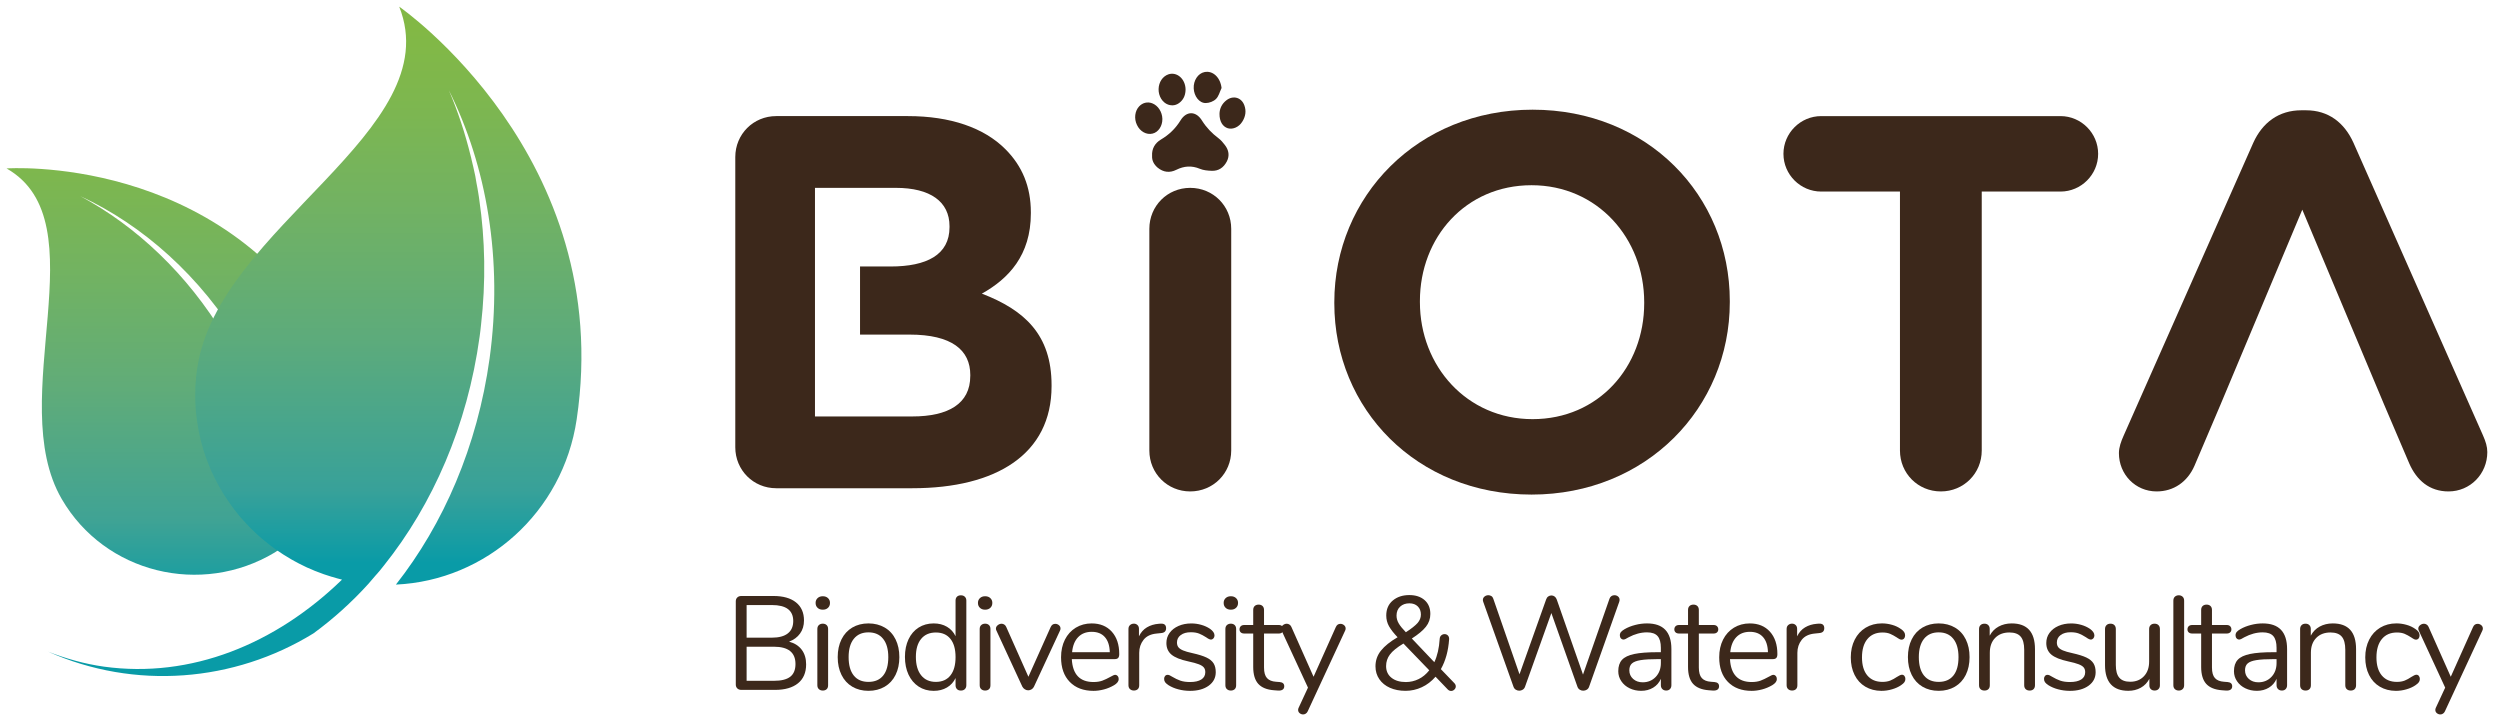 <?xml version="1.0" encoding="utf-8"?>
<!-- Generator: Adobe Illustrator 25.2.3, SVG Export Plug-In . SVG Version: 6.00 Build 0)  -->
<svg version="1.1" xmlns="http://www.w3.org/2000/svg" xmlns:xlink="http://www.w3.org/1999/xlink" x="0px" y="0px"
	 viewBox="0 0 108.764 31.181" style="enable-background:new 0 0 108.764 31.181;" xml:space="preserve">
<g id="Layer_1">
	<g>
		<path style="fill:#3C281B;" d="M50.003,9.955c0-0.994,0.785-1.782,1.777-1.782c0.998,0,1.785,0.788,1.785,1.782v9.645
			c0,0.994-0.787,1.78-1.785,1.78c-0.992,0-1.777-0.786-1.777-1.78V9.955z"/>
		<path style="fill:#3C281B;" d="M58.05,13.193v-0.046c0-4.602,3.631-8.375,8.627-8.375c4.994,0,8.579,3.726,8.579,8.324v0.051
			c0,4.601-3.633,8.37-8.625,8.37C61.633,21.517,58.05,17.796,58.05,13.193 M71.532,13.193v-0.046c0-2.778-2.036-5.089-4.901-5.089
			c-2.866,0-4.857,2.267-4.857,5.038v0.051c0,2.774,2.035,5.088,4.902,5.088C69.543,18.235,71.532,15.967,71.532,13.193"/>
		<path style="fill:#3C281B;" d="M82.659,8.334h-3.426c-0.903,0-1.643-0.738-1.643-1.641c0-0.902,0.739-1.642,1.643-1.642h10.41
			c0.9,0,1.638,0.739,1.638,1.642c0,0.902-0.738,1.641-1.638,1.641h-3.426v11.266c0,0.994-0.783,1.78-1.779,1.78
			c-0.996,0-1.779-0.786-1.779-1.78V8.334z"/>
		<path style="fill:#3C281B;" d="M108.026,18.947l-5.639-12.74c-0.398-0.876-1.09-1.409-2.061-1.409h-0.206
			c-0.977,0-1.689,0.533-2.087,1.409l-5.64,12.74c-0.115,0.258-0.208,0.512-0.208,0.767c0,0.924,0.716,1.666,1.641,1.666
			c0.742,0,1.34-0.417,1.644-1.111l1.131-2.657l3.562-8.49l3.564,8.49l1.085,2.541c0.321,0.739,0.88,1.227,1.712,1.227
			c0.948,0,1.688-0.765,1.688-1.711C108.213,19.438,108.141,19.205,108.026,18.947"/>
		<path style="fill:#3C281B;" d="M42.716,12.775c1.16-0.648,2.132-1.665,2.132-3.493V9.239c0-1.113-0.372-2.014-1.111-2.752
			c-0.927-0.928-2.388-1.436-4.235-1.436h-5.733c-0.993,0-1.78,0.787-1.78,1.782v12.625c0,0.996,0.787,1.783,1.78,1.783h5.923
			c3.652,0,6.057-1.482,6.057-4.441v-0.048C45.747,14.578,44.591,13.494,42.716,12.775 M42.212,16.36
			c0,1.202-0.951,1.758-2.522,1.758h-4.234v-2.644v-0.917v-2.963v-0.556V8.173h3.518c1.501,0,2.335,0.602,2.335,1.667v0.045
			c0,1.203-0.995,1.709-2.565,1.709h-1.328v2.963h2.16c1.826,0,2.637,0.669,2.637,1.757V16.36z"/>
		<path style="fill-rule:evenodd;clip-rule:evenodd;fill:#3C281B;" d="M50.122,6.783c-0.018-0.318,0.127-0.556,0.384-0.712
			c0.358-0.211,0.635-0.479,0.856-0.837c0.254-0.412,0.668-0.41,0.926,0.004c0.195,0.311,0.434,0.559,0.723,0.776
			c0.108,0.081,0.199,0.191,0.279,0.296c0.171,0.219,0.212,0.47,0.082,0.717c-0.139,0.264-0.358,0.419-0.664,0.404
			c-0.17-0.007-0.348-0.022-0.504-0.086c-0.357-0.15-0.69-0.125-1.027,0.042c-0.285,0.143-0.559,0.112-0.811-0.091
			C50.207,7.159,50.112,6.993,50.122,6.783"/>
		<path style="fill-rule:evenodd;clip-rule:evenodd;fill:#3C281B;" d="M53.145,3.828c-0.077,0.16-0.121,0.356-0.24,0.475
			c-0.106,0.108-0.296,0.18-0.449,0.18c-0.284,0.004-0.508-0.301-0.523-0.637c-0.018-0.343,0.188-0.655,0.468-0.71
			C52.769,3.059,53.093,3.373,53.145,3.828"/>
		<path style="fill-rule:evenodd;clip-rule:evenodd;fill:#3C281B;" d="M50.57,5.176c0.003,0.307-0.174,0.576-0.426,0.636
			c-0.265,0.066-0.548-0.092-0.68-0.377c-0.134-0.275-0.092-0.611,0.097-0.809c0.152-0.159,0.363-0.209,0.565-0.133
			C50.384,4.593,50.563,4.869,50.57,5.176"/>
		<path style="fill-rule:evenodd;clip-rule:evenodd;fill:#3C281B;" d="M51.579,3.881c0,0.223-0.065,0.419-0.241,0.57
			c-0.155,0.131-0.327,0.164-0.519,0.1c-0.247-0.088-0.421-0.369-0.414-0.675c0.008-0.303,0.175-0.554,0.428-0.642
			C51.2,3.113,51.566,3.427,51.579,3.881"/>
		<path style="fill-rule:evenodd;clip-rule:evenodd;fill:#3C281B;" d="M53.055,4.948c0.005-0.218,0.1-0.437,0.313-0.595
			c0.292-0.215,0.645-0.11,0.768,0.229c0.093,0.251,0.05,0.491-0.089,0.71c-0.146,0.236-0.409,0.351-0.629,0.288
			C53.192,5.509,53.051,5.284,53.055,4.948"/>
	</g>
	<path style="fill:#3C271B;" d="M33.001,45.133v-0.01c0-1.192,0.891-2.181,2.129-2.181c0.68,0,1.113,0.227,1.505,0.552
		c0.048,0.039,0.099,0.107,0.099,0.192c0,0.126-0.116,0.234-0.244,0.234c-0.064,0-0.119-0.033-0.156-0.054
		c-0.322-0.29-0.691-0.484-1.207-0.484c-0.934,0-1.635,0.759-1.635,1.727v0.014c0,0.975,0.708,1.738,1.635,1.738
		c0.522,0,0.891-0.18,1.252-0.511c0.034-0.036,0.089-0.065,0.149-0.065c0.122,0,0.229,0.107,0.229,0.228
		c0,0.073-0.036,0.133-0.079,0.169c-0.414,0.377-0.871,0.62-1.562,0.62C33.899,47.302,33.001,46.343,33.001,45.133"/>
	<path style="fill:#3C271B;" d="M37.297,45.689v-0.012c0-0.881,0.687-1.625,1.624-1.625c0.934,0,1.618,0.734,1.618,1.611v0.014
		c0,0.877-0.69,1.625-1.63,1.625C37.976,47.302,37.297,46.567,37.297,45.689 M40.063,45.689v-0.012c0-0.669-0.5-1.217-1.154-1.217
		c-0.674,0-1.137,0.548-1.137,1.203v0.014c0,0.666,0.494,1.21,1.148,1.21C39.594,46.887,40.063,46.343,40.063,45.689"/>
	<path style="fill:#3C271B;" d="M41.376,44.323c0-0.128,0.101-0.235,0.226-0.235c0.134,0,0.236,0.101,0.236,0.235v0.337
		c0.205-0.337,0.528-0.608,1.065-0.608c0.753,0,1.191,0.505,1.191,1.247v1.724c0,0.132-0.102,0.237-0.227,0.237
		c-0.134,0-0.236-0.105-0.236-0.237v-1.61c0-0.58-0.312-0.938-0.859-0.938c-0.535,0-0.934,0.39-0.934,0.975v1.574
		c0,0.132-0.098,0.237-0.23,0.237c-0.131,0-0.232-0.105-0.232-0.237V44.323z"/>
	<path style="fill:#3C271B;" d="M44.913,46.898c-0.041-0.028-0.083-0.09-0.083-0.168c0-0.107,0.09-0.199,0.204-0.199
		c0.041,0,0.084,0.013,0.112,0.036c0.321,0.217,0.651,0.331,0.988,0.331c0.373,0,0.644-0.193,0.644-0.493v-0.012
		c0-0.313-0.369-0.434-0.775-0.547c-0.49-0.141-1.028-0.308-1.028-0.879v-0.014c0-0.533,0.444-0.89,1.058-0.89
		c0.329,0,0.692,0.103,0.992,0.266c0.06,0.035,0.115,0.102,0.115,0.192c0,0.107-0.091,0.197-0.205,0.197
		c-0.041,0-0.077-0.011-0.103-0.022c-0.263-0.15-0.548-0.241-0.81-0.241c-0.369,0-0.604,0.19-0.604,0.45v0.013
		c0,0.295,0.385,0.409,0.799,0.536c0.484,0.144,0.998,0.331,0.998,0.889v0.015c0,0.588-0.483,0.931-1.107,0.931
		C45.701,47.288,45.251,47.138,44.913,46.898"/>
	<path style="fill:#3C271B;" d="M50.743,47.023c0,0.128-0.094,0.237-0.229,0.237c-0.125,0-0.228-0.105-0.228-0.237v-0.336
		c-0.212,0.336-0.528,0.607-1.065,0.607c-0.753,0-1.19-0.504-1.19-1.245v-1.726c0-0.135,0.098-0.235,0.229-0.235
		c0.125,0,0.234,0.101,0.234,0.235v1.611c0,0.578,0.312,0.937,0.857,0.937c0.532,0,0.936-0.389,0.936-0.972v-1.576
		c0-0.135,0.096-0.235,0.228-0.235c0.127,0,0.229,0.101,0.229,0.235V47.023z"/>
	<path style="fill:#3C271B;" d="M51.825,43.039c0-0.124,0.104-0.233,0.229-0.233c0.132,0,0.235,0.108,0.235,0.233v3.983
		c0,0.132-0.098,0.237-0.229,0.237c-0.133,0-0.236-0.105-0.236-0.237V43.039z"/>
	<path style="fill:#3C271B;" d="M53.529,46.405v-1.876h-0.253c-0.108,0-0.205-0.097-0.205-0.205c0-0.115,0.097-0.206,0.205-0.206
		h0.253v-0.734c0-0.124,0.097-0.232,0.228-0.232c0.129,0,0.236,0.108,0.236,0.232v0.734h0.806c0.112,0,0.212,0.097,0.212,0.206
		c0,0.112-0.1,0.205-0.212,0.205h-0.806v1.814c0,0.381,0.21,0.519,0.524,0.519c0.161,0,0.245-0.042,0.281-0.042
		c0.108,0,0.198,0.091,0.198,0.2c0,0.082-0.056,0.15-0.133,0.179c-0.13,0.055-0.277,0.086-0.457,0.086
		C53.907,47.284,53.529,47.037,53.529,46.405"/>
	<path style="fill:#3C271B;" d="M55.514,45.689v-0.012c0-0.881,0.684-1.625,1.624-1.625c0.931,0,1.619,0.734,1.619,1.611v0.014
		c0,0.877-0.694,1.625-1.632,1.625C56.195,47.302,55.514,46.567,55.514,45.689 M58.28,45.689v-0.012
		c0-0.669-0.498-1.217-1.154-1.217c-0.676,0-1.139,0.548-1.139,1.203v0.014c0,0.666,0.494,1.21,1.151,1.21
		C57.811,46.887,58.28,46.343,58.28,45.689"/>
	<path style="fill:#3C271B;" d="M59.592,44.323c0-0.128,0.103-0.235,0.229-0.235c0.133,0,0.234,0.101,0.234,0.235v0.582
		c0.23-0.517,0.681-0.827,1.072-0.827c0.138,0,0.229,0.1,0.229,0.232c0,0.125-0.087,0.218-0.206,0.235
		c-0.602,0.072-1.096,0.523-1.096,1.419v1.058c0,0.128-0.097,0.237-0.229,0.237c-0.132,0-0.234-0.105-0.234-0.237V44.323z"/>
	<path style="fill:#3C271B;" d="M63.257,47.302c-0.856,0-1.551-0.656-1.551-1.619V45.67c0-0.896,0.63-1.618,1.489-1.618
		c0.922,0,1.446,0.752,1.446,1.575c0,0.129-0.104,0.219-0.217,0.219h-2.249c0.063,0.672,0.54,1.052,1.095,1.052
		c0.383,0,0.666-0.151,0.895-0.362c0.034-0.027,0.076-0.053,0.133-0.053c0.113,0,0.203,0.09,0.203,0.199
		c0,0.054-0.023,0.108-0.07,0.15C64.135,47.115,63.784,47.302,63.257,47.302 M64.177,45.502c-0.048-0.565-0.373-1.06-0.993-1.06
		c-0.542,0-0.95,0.451-1.009,1.06H64.177z"/>
	<path style="fill:#3C271B;" d="M65.291,46.898c-0.043-0.028-0.083-0.09-0.083-0.168c0-0.107,0.086-0.199,0.203-0.199
		c0.042,0,0.084,0.013,0.114,0.036c0.32,0.217,0.647,0.331,0.984,0.331c0.376,0,0.646-0.193,0.646-0.493v-0.012
		c0-0.313-0.367-0.434-0.774-0.547c-0.488-0.141-1.031-0.308-1.031-0.879v-0.014c0-0.533,0.447-0.89,1.062-0.89
		c0.329,0,0.689,0.103,0.989,0.266c0.063,0.035,0.115,0.102,0.115,0.192c0,0.107-0.088,0.197-0.205,0.197
		c-0.042,0-0.078-0.011-0.1-0.022c-0.266-0.15-0.548-0.241-0.813-0.241c-0.368,0-0.601,0.19-0.601,0.45v0.013
		c0,0.295,0.384,0.409,0.799,0.536c0.481,0.144,1,0.331,1,0.889v0.015c0,0.588-0.488,0.931-1.108,0.931
		C66.078,47.288,65.629,47.138,65.291,46.898"/>
	<path style="fill:#3C271B;" d="M71.619,47.302c-0.854,0-1.553-0.656-1.553-1.619V45.67c0-0.896,0.632-1.618,1.493-1.618
		c0.92,0,1.443,0.752,1.443,1.575c0,0.129-0.102,0.219-0.219,0.219h-2.251c0.07,0.672,0.547,1.052,1.1,1.052
		c0.385,0,0.667-0.151,0.896-0.362c0.036-0.027,0.08-0.053,0.131-0.053c0.116,0,0.209,0.09,0.209,0.199
		c0,0.054-0.028,0.108-0.076,0.15C72.499,47.115,72.147,47.302,71.619,47.302 M72.54,45.502c-0.049-0.565-0.374-1.06-0.992-1.06
		c-0.543,0-0.952,0.451-1.015,1.06H72.54z"/>
	<path style="fill:#3C271B;" d="M73.822,44.323c0-0.128,0.101-0.235,0.227-0.235c0.134,0,0.235,0.101,0.235,0.235v0.317
		c0.206-0.305,0.481-0.589,1.006-0.589c0.507,0,0.83,0.271,0.998,0.619c0.223-0.342,0.555-0.619,1.095-0.619
		c0.716,0,1.154,0.48,1.154,1.249v1.722c0,0.132-0.103,0.237-0.227,0.237c-0.135,0-0.237-0.105-0.237-0.237v-1.61
		c0-0.601-0.302-0.938-0.804-0.938c-0.469,0-0.856,0.349-0.856,0.961v1.588c0,0.132-0.102,0.237-0.232,0.237
		c-0.125,0-0.229-0.105-0.229-0.237v-1.624c0-0.583-0.308-0.925-0.803-0.925c-0.491,0-0.865,0.409-0.865,0.981v1.568
		c0,0.132-0.097,0.237-0.229,0.237c-0.132,0-0.232-0.105-0.232-0.237V44.323z"/>
	<path style="fill:#3C271B;" d="M81.112,46.324v-0.01c0-0.655,0.541-1.006,1.33-1.006c0.396,0,0.68,0.055,0.956,0.133v-0.108
		c0-0.559-0.344-0.848-0.926-0.848c-0.314,0-0.576,0.071-0.805,0.175c-0.031,0.011-0.064,0.02-0.087,0.02
		c-0.108,0-0.204-0.092-0.204-0.201c0-0.098,0.064-0.168,0.128-0.193c0.304-0.13,0.617-0.207,1.016-0.207
		c0.439,0,0.777,0.11,1.005,0.342c0.21,0.209,0.316,0.51,0.316,0.907v1.703c0,0.133-0.094,0.229-0.22,0.229
		c-0.134,0-0.224-0.097-0.224-0.219v-0.283c-0.215,0.283-0.575,0.536-1.125,0.536C81.695,47.294,81.112,46.966,81.112,46.324
		 M83.407,46.086v-0.301c-0.231-0.067-0.536-0.133-0.919-0.133c-0.584,0-0.907,0.254-0.907,0.645v0.01
		c0,0.392,0.362,0.619,0.782,0.619C82.935,46.926,83.407,46.579,83.407,46.086"/>
	<path style="fill:#3C271B;" d="M84.831,44.323c0-0.128,0.102-0.235,0.227-0.235c0.134,0,0.237,0.101,0.237,0.235v0.317
		c0.204-0.305,0.479-0.589,1.005-0.589c0.504,0,0.828,0.271,0.996,0.619c0.225-0.342,0.555-0.619,1.096-0.619
		c0.719,0,1.156,0.48,1.156,1.249v1.722c0,0.132-0.103,0.237-0.227,0.237c-0.135,0-0.236-0.105-0.236-0.237v-1.61
		c0-0.601-0.302-0.938-0.807-0.938c-0.47,0-0.854,0.349-0.854,0.961v1.588c0,0.132-0.101,0.237-0.235,0.237
		c-0.125,0-0.228-0.105-0.228-0.237v-1.624c0-0.583-0.305-0.925-0.802-0.925c-0.492,0-0.863,0.409-0.863,0.981v1.568
		c0,0.132-0.098,0.237-0.229,0.237c-0.133,0-0.234-0.105-0.234-0.237V44.323z"/>
	<path style="fill:#3C271B;" d="M90.552,43.039c0-0.13,0.101-0.233,0.228-0.233c0.133,0,0.236,0.103,0.236,0.233v1.705
		c0.253-0.373,0.619-0.692,1.191-0.692c0.745,0,1.484,0.589,1.484,1.611v0.014c0,1.017-0.735,1.617-1.484,1.617
		c-0.579,0-0.951-0.313-1.191-0.661v0.39c0,0.128-0.099,0.237-0.229,0.237c-0.135,0-0.235-0.109-0.235-0.237V43.039z M93.217,45.683
		V45.67c0-0.733-0.506-1.202-1.093-1.202c-0.58,0-1.127,0.485-1.127,1.195v0.014c0,0.722,0.547,1.203,1.127,1.203
		C92.725,46.88,93.217,46.436,93.217,45.683"/>
	<path style="fill:#3C271B;" d="M94.547,43.144c0-0.15,0.122-0.247,0.271-0.247c0.16,0,0.276,0.097,0.276,0.247v0.078
		c0,0.144-0.116,0.247-0.276,0.247c-0.148,0-0.271-0.104-0.271-0.247V43.144z M94.589,44.323c0-0.128,0.102-0.235,0.229-0.235
		c0.132,0,0.234,0.101,0.234,0.235v2.699c0,0.132-0.097,0.237-0.228,0.237c-0.134,0-0.235-0.105-0.235-0.237V44.323z"/>
	<path style="fill:#3C271B;" d="M97.49,47.302c-0.857,0-1.552-0.656-1.552-1.619V45.67c0-0.896,0.63-1.618,1.489-1.618
		c0.922,0,1.446,0.752,1.446,1.575c0,0.129-0.105,0.219-0.217,0.219h-2.253c0.067,0.672,0.544,1.052,1.097,1.052
		c0.385,0,0.67-0.151,0.896-0.362c0.035-0.027,0.076-0.053,0.131-0.053c0.115,0,0.205,0.09,0.205,0.199
		c0,0.054-0.022,0.108-0.07,0.15C98.368,47.115,98.017,47.302,97.49,47.302 M98.411,45.502c-0.051-0.565-0.375-1.06-0.994-1.06
		c-0.542,0-0.952,0.451-1.013,1.06H98.411z"/>
	<path style="fill:#3C271B;" d="M99.691,44.323c0-0.128,0.102-0.235,0.229-0.235c0.133,0,0.232,0.101,0.232,0.235v0.337
		c0.207-0.337,0.532-0.608,1.067-0.608c0.752,0,1.192,0.505,1.192,1.247v1.724c0,0.132-0.104,0.237-0.232,0.237
		c-0.13,0-0.232-0.105-0.232-0.237v-1.61c0-0.58-0.312-0.938-0.861-0.938c-0.534,0-0.934,0.39-0.934,0.975v1.574
		c0,0.132-0.092,0.237-0.227,0.237c-0.132,0-0.234-0.105-0.234-0.237V44.323z"/>
	<path style="fill:#3C271B;" d="M103.557,46.405v-1.876h-0.252c-0.106,0-0.204-0.097-0.204-0.205c0-0.115,0.098-0.206,0.204-0.206
		h0.252v-0.734c0-0.124,0.098-0.232,0.232-0.232c0.124,0,0.232,0.108,0.232,0.232v0.734h0.807c0.112,0,0.211,0.097,0.211,0.206
		c0,0.112-0.099,0.205-0.211,0.205h-0.807v1.814c0,0.381,0.209,0.519,0.523,0.519c0.161,0,0.248-0.042,0.283-0.042
		c0.109,0,0.196,0.091,0.196,0.2c0,0.082-0.052,0.15-0.129,0.179c-0.135,0.055-0.279,0.086-0.457,0.086
		C103.937,47.284,103.557,47.037,103.557,46.405"/>
	<path style="fill:#3C271B;" d="M107.095,47.302c-0.852,0-1.551-0.656-1.551-1.619V45.67c0-0.896,0.631-1.618,1.494-1.618
		c0.917,0,1.44,0.752,1.44,1.575c0,0.129-0.101,0.219-0.215,0.219h-2.251c0.068,0.672,0.541,1.052,1.096,1.052
		c0.384,0,0.667-0.151,0.896-0.362c0.036-0.027,0.078-0.053,0.133-0.053c0.112,0,0.205,0.09,0.205,0.199
		c0,0.054-0.026,0.108-0.072,0.15C107.975,47.115,107.628,47.302,107.095,47.302 M108.018,45.502
		c-0.048-0.565-0.375-1.06-0.993-1.06c-0.542,0-0.951,0.451-1.012,1.06H108.018z"/>
	<g>
		<path style="fill:#3C281B;" d="M34.877,28.264c0.129,0.17,0.194,0.383,0.194,0.638c0,0.359-0.118,0.635-0.354,0.825
			c-0.236,0.191-0.57,0.287-1.002,0.287h-1.46c-0.074,0-0.132-0.021-0.177-0.063c-0.044-0.043-0.067-0.099-0.067-0.168V26.16
			c0-0.069,0.022-0.125,0.067-0.168c0.044-0.042,0.103-0.063,0.177-0.063h1.396c0.421,0,0.747,0.093,0.979,0.278
			s0.348,0.448,0.348,0.788c0,0.22-0.057,0.409-0.171,0.567c-0.114,0.159-0.273,0.276-0.478,0.354
			C34.565,27.978,34.748,28.094,34.877,28.264z M32.482,27.742h1.101c0.305,0,0.536-0.062,0.692-0.186
			c0.157-0.123,0.235-0.303,0.235-0.538c0-0.464-0.309-0.695-0.927-0.695h-1.101V27.742z M34.379,29.443
			c0.152-0.118,0.229-0.303,0.229-0.554c0-0.502-0.312-0.753-0.938-0.753h-1.188v1.483h1.188
			C33.99,29.62,34.227,29.56,34.379,29.443z"/>
		<path style="fill:#3C281B;" d="M35.57,26.444c-0.058-0.054-0.087-0.125-0.087-0.214c0-0.085,0.029-0.154,0.087-0.209
			c0.058-0.054,0.133-0.081,0.226-0.081c0.093,0,0.168,0.027,0.226,0.081c0.058,0.055,0.087,0.124,0.087,0.209
			c0,0.089-0.029,0.16-0.087,0.214c-0.058,0.055-0.133,0.081-0.226,0.081C35.703,26.525,35.627,26.499,35.57,26.444z M35.625,29.981
			c-0.044-0.04-0.066-0.097-0.066-0.171v-2.444c0-0.074,0.022-0.131,0.066-0.171c0.044-0.041,0.102-0.062,0.171-0.062
			c0.07,0,0.125,0.021,0.168,0.062c0.042,0.04,0.063,0.097,0.063,0.171v2.444c0,0.078-0.021,0.136-0.063,0.174
			c-0.043,0.039-0.099,0.059-0.168,0.059C35.726,30.043,35.669,30.022,35.625,29.981z"/>
		<path style="fill:#3C281B;" d="M37.079,29.875c-0.203-0.12-0.359-0.291-0.469-0.513c-0.11-0.223-0.165-0.48-0.165-0.774
			c0-0.293,0.055-0.551,0.165-0.773c0.11-0.222,0.267-0.393,0.469-0.513c0.203-0.119,0.438-0.18,0.704-0.18s0.502,0.061,0.707,0.18
			c0.205,0.12,0.362,0.291,0.472,0.513c0.11,0.223,0.165,0.48,0.165,0.773c0,0.294-0.055,0.552-0.165,0.774
			c-0.11,0.222-0.268,0.393-0.472,0.513c-0.205,0.119-0.44,0.18-0.707,0.18S37.282,29.994,37.079,29.875z M38.423,29.391
			c0.149-0.184,0.223-0.451,0.223-0.803c0-0.344-0.075-0.608-0.226-0.796c-0.15-0.188-0.363-0.281-0.637-0.281
			s-0.487,0.094-0.637,0.281c-0.151,0.188-0.226,0.452-0.226,0.796c0,0.348,0.074,0.614,0.223,0.8
			c0.148,0.186,0.362,0.278,0.64,0.278S38.275,29.574,38.423,29.391z"/>
		<path style="fill:#3C281B;" d="M41.978,25.964c0.042,0.042,0.063,0.097,0.063,0.162v3.685c0,0.07-0.021,0.126-0.063,0.168
			c-0.042,0.043-0.101,0.064-0.174,0.064c-0.074,0-0.13-0.021-0.171-0.064c-0.041-0.042-0.061-0.098-0.061-0.168v-0.312
			c-0.085,0.178-0.209,0.314-0.374,0.411c-0.165,0.097-0.356,0.146-0.577,0.146c-0.247,0-0.465-0.062-0.655-0.186
			c-0.189-0.124-0.336-0.297-0.44-0.519c-0.104-0.223-0.156-0.48-0.156-0.773c0-0.29,0.052-0.545,0.156-0.766
			c0.104-0.22,0.251-0.39,0.44-0.51c0.189-0.119,0.408-0.18,0.655-0.18c0.22,0,0.412,0.049,0.577,0.146
			c0.164,0.097,0.289,0.233,0.374,0.411v-1.553c0-0.069,0.021-0.125,0.061-0.165c0.041-0.041,0.097-0.062,0.171-0.062
			C41.877,25.899,41.936,25.921,41.978,25.964z M41.349,29.385c0.149-0.188,0.223-0.452,0.223-0.797
			c0-0.344-0.074-0.608-0.223-0.793c-0.148-0.186-0.36-0.278-0.634-0.278c-0.274,0-0.488,0.093-0.64,0.278
			c-0.153,0.185-0.229,0.445-0.229,0.782c0,0.344,0.076,0.611,0.229,0.802c0.152,0.191,0.366,0.287,0.64,0.287
			C40.989,29.666,41.201,29.572,41.349,29.385z"/>
		<path style="fill:#3C281B;" d="M42.633,26.444c-0.058-0.054-0.087-0.125-0.087-0.214c0-0.085,0.029-0.154,0.087-0.209
			c0.058-0.054,0.133-0.081,0.226-0.081c0.093,0,0.168,0.027,0.226,0.081c0.058,0.055,0.087,0.124,0.087,0.209
			c0,0.089-0.029,0.16-0.087,0.214c-0.058,0.055-0.133,0.081-0.226,0.081C42.766,26.525,42.69,26.499,42.633,26.444z M42.688,29.981
			c-0.044-0.04-0.066-0.097-0.066-0.171v-2.444c0-0.074,0.022-0.131,0.066-0.171c0.044-0.041,0.102-0.062,0.171-0.062
			c0.07,0,0.125,0.021,0.168,0.062c0.042,0.04,0.063,0.097,0.063,0.171v2.444c0,0.078-0.021,0.136-0.063,0.174
			c-0.043,0.039-0.099,0.059-0.168,0.059C42.789,30.043,42.732,30.022,42.688,29.981z"/>
		<path style="fill:#3C281B;" d="M45.912,27.14c0.058,0,0.11,0.02,0.157,0.059c0.046,0.038,0.069,0.087,0.069,0.145
			c0,0.034-0.008,0.065-0.023,0.093l-1.13,2.434c-0.023,0.05-0.058,0.09-0.104,0.118c-0.046,0.029-0.097,0.044-0.15,0.044
			c-0.05,0-0.099-0.015-0.145-0.044c-0.046-0.028-0.083-0.068-0.11-0.118l-1.125-2.434c-0.015-0.027-0.023-0.057-0.023-0.087
			c0-0.059,0.026-0.108,0.078-0.15c0.052-0.043,0.109-0.064,0.171-0.064c0.039,0,0.076,0.012,0.113,0.035
			c0.037,0.023,0.064,0.056,0.084,0.099l0.967,2.173l0.968-2.161C45.752,27.186,45.819,27.14,45.912,27.14z"/>
		<path style="fill:#3C281B;" d="M48.624,29.411c0.031,0.035,0.046,0.079,0.046,0.133c0,0.097-0.068,0.186-0.203,0.267
			c-0.139,0.081-0.286,0.143-0.44,0.183c-0.155,0.041-0.305,0.062-0.452,0.062c-0.437,0-0.781-0.13-1.034-0.389
			s-0.379-0.616-0.379-1.072c0-0.289,0.056-0.545,0.168-0.768c0.112-0.222,0.27-0.395,0.472-0.519
			c0.203-0.123,0.434-0.186,0.692-0.186c0.367,0,0.659,0.12,0.875,0.359c0.216,0.24,0.324,0.564,0.324,0.974
			c0,0.077-0.015,0.133-0.046,0.168c-0.031,0.035-0.081,0.052-0.15,0.052H46.63c0.035,0.665,0.35,0.997,0.944,0.997
			c0.151,0,0.28-0.021,0.388-0.061c0.108-0.041,0.224-0.096,0.348-0.165c0.101-0.059,0.168-0.087,0.203-0.087
			C48.556,29.359,48.593,29.376,48.624,29.411z M46.906,27.719c-0.149,0.155-0.237,0.373-0.264,0.655h1.64
			c-0.008-0.286-0.079-0.505-0.214-0.657c-0.135-0.153-0.325-0.229-0.568-0.229C47.252,27.487,47.054,27.564,46.906,27.719z"/>
		<path style="fill:#3C281B;" d="M50.732,27.331c0,0.062-0.017,0.111-0.052,0.147c-0.035,0.037-0.095,0.06-0.18,0.066l-0.174,0.018
			c-0.259,0.023-0.451,0.115-0.576,0.275s-0.188,0.349-0.188,0.565v1.407c0,0.078-0.021,0.136-0.063,0.174
			c-0.043,0.039-0.099,0.059-0.168,0.059c-0.069,0-0.126-0.021-0.171-0.062c-0.044-0.04-0.066-0.097-0.066-0.171v-2.444
			c0-0.074,0.023-0.131,0.069-0.171c0.046-0.041,0.103-0.062,0.168-0.062c0.062,0,0.114,0.021,0.157,0.062
			c0.042,0.04,0.063,0.095,0.063,0.165v0.324c0.082-0.17,0.196-0.3,0.345-0.389c0.149-0.089,0.32-0.141,0.513-0.156l0.081-0.006
			C50.651,27.122,50.732,27.188,50.732,27.331z"/>
		<path style="fill:#3C281B;" d="M51.263,29.99c-0.161-0.042-0.302-0.102-0.426-0.18c-0.07-0.046-0.119-0.09-0.148-0.13
			c-0.029-0.041-0.043-0.09-0.043-0.147c0-0.051,0.015-0.092,0.043-0.125s0.066-0.049,0.113-0.049s0.114,0.028,0.203,0.087
			c0.116,0.069,0.23,0.124,0.345,0.165c0.114,0.04,0.256,0.061,0.426,0.061c0.208,0,0.371-0.037,0.487-0.11
			c0.116-0.073,0.174-0.18,0.174-0.318c0-0.085-0.021-0.153-0.064-0.206c-0.042-0.052-0.116-0.099-0.22-0.139
			c-0.104-0.041-0.257-0.082-0.458-0.125c-0.34-0.073-0.583-0.172-0.73-0.295c-0.147-0.124-0.22-0.292-0.22-0.504
			c0-0.166,0.046-0.313,0.139-0.44c0.093-0.128,0.221-0.229,0.386-0.302c0.164-0.073,0.351-0.11,0.559-0.11
			c0.15,0,0.296,0.021,0.438,0.062c0.141,0.04,0.265,0.098,0.374,0.171c0.131,0.093,0.197,0.189,0.197,0.289
			c0,0.051-0.015,0.093-0.046,0.128c-0.031,0.034-0.067,0.052-0.11,0.052c-0.046,0-0.116-0.032-0.208-0.099
			c-0.108-0.069-0.21-0.123-0.307-0.162c-0.097-0.038-0.216-0.058-0.359-0.058c-0.182,0-0.327,0.04-0.438,0.122
			c-0.11,0.081-0.165,0.188-0.165,0.324c0,0.085,0.021,0.153,0.061,0.205c0.041,0.053,0.108,0.099,0.203,0.14
			c0.095,0.04,0.231,0.08,0.409,0.118c0.262,0.059,0.466,0.122,0.611,0.191c0.145,0.069,0.248,0.155,0.31,0.255
			c0.062,0.101,0.093,0.229,0.093,0.383c0,0.243-0.102,0.439-0.307,0.588c-0.205,0.148-0.475,0.224-0.811,0.224
			C51.592,30.055,51.423,30.033,51.263,29.99z"/>
		<path style="fill:#3C281B;" d="M53.323,26.444c-0.058-0.054-0.087-0.125-0.087-0.214c0-0.085,0.029-0.154,0.087-0.209
			c0.058-0.054,0.133-0.081,0.226-0.081c0.093,0,0.168,0.027,0.226,0.081c0.058,0.055,0.087,0.124,0.087,0.209
			c0,0.089-0.029,0.16-0.087,0.214c-0.058,0.055-0.133,0.081-0.226,0.081C53.456,26.525,53.38,26.499,53.323,26.444z M53.377,29.981
			c-0.044-0.04-0.066-0.097-0.066-0.171v-2.444c0-0.074,0.022-0.131,0.066-0.171c0.044-0.041,0.102-0.062,0.171-0.062
			c0.07,0,0.125,0.021,0.168,0.062c0.042,0.04,0.063,0.097,0.063,0.171v2.444c0,0.078-0.021,0.136-0.063,0.174
			c-0.043,0.039-0.099,0.059-0.168,0.059C53.479,30.043,53.422,30.022,53.377,29.981z"/>
		<path style="fill:#3C281B;" d="M55.872,29.857c0,0.065-0.024,0.115-0.072,0.147c-0.048,0.033-0.121,0.046-0.217,0.038
			l-0.157-0.012c-0.309-0.023-0.537-0.116-0.684-0.278c-0.146-0.162-0.22-0.407-0.22-0.735v-1.455h-0.388
			c-0.065,0-0.117-0.016-0.153-0.049s-0.055-0.076-0.055-0.131c0-0.058,0.019-0.104,0.055-0.139s0.088-0.052,0.153-0.052h0.388
			v-0.655c0-0.073,0.021-0.13,0.064-0.171c0.042-0.04,0.101-0.061,0.174-0.061c0.069,0,0.125,0.021,0.168,0.061
			c0.042,0.041,0.064,0.098,0.064,0.171v0.655h0.643c0.062,0,0.111,0.017,0.147,0.052s0.055,0.081,0.055,0.139
			c0,0.055-0.019,0.098-0.055,0.131s-0.086,0.049-0.147,0.049h-0.643v1.478c0,0.213,0.043,0.366,0.13,0.461s0.217,0.147,0.391,0.159
			l0.157,0.012C55.805,29.684,55.872,29.745,55.872,29.857z"/>
		<path style="fill:#3C281B;" d="M58.317,27.14c0.058,0,0.11,0.02,0.157,0.059c0.046,0.038,0.069,0.087,0.069,0.145
			c0,0.034-0.008,0.065-0.023,0.093l-1.628,3.511c-0.019,0.043-0.047,0.075-0.084,0.099s-0.074,0.035-0.113,0.035
			c-0.058,0-0.109-0.019-0.154-0.056c-0.044-0.036-0.066-0.084-0.066-0.142c0-0.031,0.008-0.062,0.023-0.093l0.406-0.875
			l-1.147-2.479c-0.015-0.027-0.023-0.057-0.023-0.087c0-0.059,0.026-0.108,0.078-0.15c0.052-0.043,0.109-0.064,0.171-0.064
			c0.039,0,0.076,0.012,0.113,0.035c0.037,0.023,0.064,0.056,0.084,0.099l0.967,2.173l0.968-2.161
			C58.157,27.186,58.224,27.14,58.317,27.14z"/>
		<path style="fill:#3C281B;" d="M63.335,29.863c0,0.05-0.02,0.096-0.061,0.136c-0.041,0.041-0.088,0.061-0.142,0.061
			s-0.103-0.021-0.145-0.063l-0.533-0.556c-0.174,0.2-0.373,0.354-0.597,0.457c-0.224,0.104-0.459,0.157-0.707,0.157
			c-0.255,0-0.481-0.044-0.678-0.131c-0.197-0.087-0.351-0.212-0.463-0.374c-0.112-0.162-0.168-0.35-0.168-0.562
			c0-0.255,0.079-0.482,0.238-0.681c0.158-0.199,0.399-0.394,0.724-0.583c-0.17-0.177-0.294-0.338-0.374-0.48
			c-0.079-0.143-0.119-0.298-0.119-0.464c0-0.277,0.095-0.496,0.284-0.654c0.189-0.158,0.429-0.237,0.718-0.237
			c0.278,0,0.5,0.073,0.667,0.22c0.166,0.146,0.249,0.348,0.249,0.603c0,0.209-0.065,0.395-0.194,0.557s-0.333,0.332-0.611,0.51
			l0.979,1.031c0.131-0.282,0.208-0.618,0.232-1.008c0.003-0.07,0.027-0.123,0.069-0.16c0.042-0.036,0.091-0.055,0.145-0.055
			c0.058,0,0.106,0.021,0.145,0.061c0.039,0.041,0.056,0.096,0.052,0.165c-0.035,0.503-0.154,0.936-0.359,1.298l0.591,0.614
			C63.315,29.767,63.335,29.812,63.335,29.863z M61.718,29.544c0.174-0.085,0.328-0.212,0.463-0.382l-1.124-1.165
			c-0.282,0.17-0.478,0.33-0.588,0.479c-0.11,0.148-0.166,0.315-0.166,0.501c0,0.217,0.079,0.387,0.235,0.51
			c0.156,0.124,0.366,0.186,0.628,0.186C61.361,29.672,61.544,29.629,61.718,29.544z M60.913,26.393
			c-0.104,0.097-0.156,0.226-0.156,0.388c0,0.12,0.032,0.234,0.096,0.342c0.063,0.108,0.167,0.236,0.31,0.383
			c0.239-0.154,0.408-0.288,0.507-0.399c0.099-0.112,0.147-0.236,0.147-0.371c0-0.146-0.045-0.265-0.136-0.354
			c-0.091-0.089-0.212-0.134-0.362-0.134C61.152,26.247,61.017,26.296,60.913,26.393z"/>
		<path style="fill:#3C281B;" d="M70.108,25.932c0.039-0.025,0.081-0.037,0.127-0.037c0.062,0,0.115,0.018,0.159,0.055
			s0.067,0.086,0.067,0.147c0,0.027-0.006,0.059-0.018,0.093l-1.31,3.691c-0.019,0.054-0.052,0.095-0.098,0.124
			s-0.099,0.044-0.157,0.044c-0.054,0-0.104-0.015-0.15-0.044s-0.079-0.07-0.099-0.124l-1.136-3.21l-1.147,3.21
			c-0.02,0.054-0.052,0.095-0.099,0.124s-0.097,0.044-0.15,0.044c-0.054,0-0.104-0.015-0.151-0.044s-0.079-0.07-0.099-0.124
			l-1.315-3.691c-0.012-0.03-0.018-0.06-0.018-0.087c0-0.062,0.024-0.112,0.072-0.15c0.048-0.039,0.104-0.058,0.166-0.058
			c0.046,0,0.089,0.012,0.13,0.037c0.041,0.025,0.068,0.062,0.084,0.113l1.141,3.291l1.159-3.257c0.019-0.058,0.05-0.101,0.092-0.13
			s0.089-0.044,0.139-0.044s0.097,0.016,0.139,0.047s0.073,0.075,0.093,0.133l1.141,3.263l1.153-3.303
			C70.042,25.994,70.069,25.957,70.108,25.932z"/>
		<path style="fill:#3C281B;" d="M72.715,28.235v1.575c0,0.07-0.021,0.126-0.061,0.168c-0.041,0.043-0.096,0.064-0.165,0.064
			s-0.125-0.021-0.168-0.064c-0.042-0.042-0.064-0.098-0.064-0.168v-0.277c-0.073,0.166-0.185,0.294-0.336,0.385
			c-0.15,0.091-0.324,0.137-0.521,0.137c-0.182,0-0.349-0.037-0.501-0.11c-0.153-0.073-0.273-0.176-0.362-0.308
			c-0.089-0.131-0.133-0.275-0.133-0.435c0-0.212,0.054-0.377,0.162-0.495c0.108-0.118,0.286-0.203,0.533-0.255
			s0.591-0.078,1.031-0.078h0.127v-0.191c0-0.231-0.047-0.401-0.142-0.51c-0.095-0.108-0.249-0.162-0.461-0.162
			c-0.263,0-0.529,0.071-0.799,0.214c-0.104,0.066-0.178,0.099-0.22,0.099c-0.046,0-0.085-0.018-0.116-0.052
			c-0.031-0.035-0.046-0.079-0.046-0.134c0-0.054,0.016-0.101,0.049-0.142c0.033-0.04,0.086-0.082,0.16-0.124
			c0.135-0.078,0.289-0.139,0.46-0.183c0.172-0.045,0.343-0.067,0.513-0.067C72.361,27.122,72.715,27.493,72.715,28.235z
			 M72.034,29.449c0.148-0.157,0.223-0.358,0.223-0.605v-0.169h-0.104c-0.34,0-0.599,0.015-0.776,0.044s-0.304,0.077-0.379,0.145
			c-0.076,0.068-0.113,0.167-0.113,0.299c0,0.15,0.055,0.275,0.165,0.374c0.11,0.098,0.249,0.147,0.415,0.147
			C71.695,29.684,71.885,29.605,72.034,29.449z"/>
		<path style="fill:#3C281B;" d="M74.789,29.857c0,0.065-0.024,0.115-0.072,0.147c-0.048,0.033-0.121,0.046-0.217,0.038
			l-0.157-0.012c-0.309-0.023-0.537-0.116-0.684-0.278c-0.146-0.162-0.22-0.407-0.22-0.735v-1.455h-0.388
			c-0.065,0-0.117-0.016-0.153-0.049s-0.055-0.076-0.055-0.131c0-0.058,0.019-0.104,0.055-0.139s0.088-0.052,0.153-0.052h0.388
			v-0.655c0-0.073,0.021-0.13,0.064-0.171c0.042-0.04,0.101-0.061,0.174-0.061c0.069,0,0.125,0.021,0.168,0.061
			c0.042,0.041,0.064,0.098,0.064,0.171v0.655h0.643c0.062,0,0.111,0.017,0.147,0.052s0.055,0.081,0.055,0.139
			c0,0.055-0.019,0.098-0.055,0.131s-0.086,0.049-0.147,0.049h-0.643v1.478c0,0.213,0.043,0.366,0.13,0.461s0.217,0.147,0.391,0.159
			l0.157,0.012C74.722,29.684,74.789,29.745,74.789,29.857z"/>
		<path style="fill:#3C281B;" d="M77.257,29.411c0.031,0.035,0.046,0.079,0.046,0.133c0,0.097-0.068,0.186-0.203,0.267
			c-0.139,0.081-0.286,0.143-0.44,0.183c-0.155,0.041-0.305,0.062-0.452,0.062c-0.437,0-0.781-0.13-1.034-0.389
			s-0.379-0.616-0.379-1.072c0-0.289,0.056-0.545,0.168-0.768c0.112-0.222,0.27-0.395,0.472-0.519
			c0.203-0.123,0.434-0.186,0.692-0.186c0.367,0,0.659,0.12,0.875,0.359c0.216,0.24,0.324,0.564,0.324,0.974
			c0,0.077-0.015,0.133-0.046,0.168c-0.031,0.035-0.081,0.052-0.15,0.052h-1.866c0.035,0.665,0.35,0.997,0.944,0.997
			c0.151,0,0.28-0.021,0.388-0.061c0.108-0.041,0.224-0.096,0.348-0.165c0.101-0.059,0.168-0.087,0.203-0.087
			C77.189,29.359,77.227,29.376,77.257,29.411z M75.54,27.719c-0.149,0.155-0.237,0.373-0.264,0.655h1.64
			c-0.008-0.286-0.079-0.505-0.214-0.657c-0.135-0.153-0.325-0.229-0.568-0.229C75.886,27.487,75.688,27.564,75.54,27.719z"/>
		<path style="fill:#3C281B;" d="M79.366,27.331c0,0.062-0.017,0.111-0.052,0.147c-0.035,0.037-0.095,0.06-0.18,0.066l-0.174,0.018
			c-0.259,0.023-0.451,0.115-0.576,0.275s-0.188,0.349-0.188,0.565v1.407c0,0.078-0.021,0.136-0.063,0.174
			c-0.043,0.039-0.099,0.059-0.168,0.059c-0.069,0-0.126-0.021-0.171-0.062c-0.044-0.04-0.066-0.097-0.066-0.171v-2.444
			c0-0.074,0.023-0.131,0.069-0.171c0.046-0.041,0.103-0.062,0.168-0.062c0.062,0,0.114,0.021,0.157,0.062
			c0.042,0.04,0.063,0.095,0.063,0.165v0.324c0.082-0.17,0.196-0.3,0.345-0.389c0.149-0.089,0.32-0.141,0.513-0.156l0.081-0.006
			C79.285,27.122,79.366,27.188,79.366,27.331z"/>
		<path style="fill:#3C281B;" d="M81.154,29.875c-0.203-0.12-0.359-0.29-0.469-0.511c-0.11-0.22-0.165-0.475-0.165-0.765
			c0-0.289,0.057-0.546,0.171-0.771c0.114-0.224,0.273-0.397,0.478-0.521c0.205-0.123,0.44-0.186,0.707-0.186
			c0.146,0,0.292,0.021,0.437,0.062c0.145,0.04,0.271,0.1,0.38,0.177c0.069,0.046,0.119,0.092,0.147,0.136
			c0.029,0.045,0.043,0.094,0.043,0.147c0,0.055-0.014,0.099-0.043,0.134c-0.029,0.034-0.066,0.052-0.113,0.052
			c-0.027,0-0.056-0.008-0.087-0.023c-0.031-0.015-0.057-0.03-0.078-0.046c-0.021-0.016-0.036-0.025-0.043-0.029
			c-0.101-0.065-0.196-0.117-0.287-0.156c-0.091-0.038-0.202-0.058-0.333-0.058c-0.282,0-0.501,0.096-0.658,0.287
			c-0.156,0.19-0.234,0.456-0.234,0.796s0.078,0.603,0.234,0.788c0.157,0.186,0.375,0.278,0.658,0.278
			c0.131,0,0.244-0.02,0.339-0.058c0.095-0.039,0.19-0.091,0.287-0.157c0.042-0.026,0.083-0.05,0.122-0.069
			c0.039-0.019,0.071-0.028,0.098-0.028c0.042,0,0.079,0.017,0.107,0.052s0.043,0.079,0.043,0.133c0,0.051-0.014,0.096-0.041,0.137
			c-0.027,0.04-0.077,0.086-0.151,0.136c-0.108,0.074-0.238,0.133-0.391,0.177c-0.152,0.045-0.306,0.067-0.46,0.067
			C81.589,30.055,81.357,29.994,81.154,29.875z"/>
		<path style="fill:#3C281B;" d="M83.639,29.875c-0.203-0.12-0.359-0.291-0.469-0.513c-0.11-0.223-0.165-0.48-0.165-0.774
			c0-0.293,0.055-0.551,0.165-0.773c0.11-0.222,0.267-0.393,0.469-0.513c0.203-0.119,0.438-0.18,0.704-0.18s0.502,0.061,0.707,0.18
			c0.205,0.12,0.362,0.291,0.472,0.513c0.11,0.223,0.165,0.48,0.165,0.773c0,0.294-0.055,0.552-0.165,0.774
			c-0.11,0.222-0.268,0.393-0.472,0.513c-0.205,0.119-0.44,0.18-0.707,0.18S83.842,29.994,83.639,29.875z M84.983,29.391
			c0.149-0.184,0.223-0.451,0.223-0.803c0-0.344-0.075-0.608-0.226-0.796c-0.15-0.188-0.363-0.281-0.637-0.281
			s-0.487,0.094-0.637,0.281c-0.151,0.188-0.226,0.452-0.226,0.796c0,0.348,0.074,0.614,0.223,0.8
			c0.148,0.186,0.362,0.278,0.64,0.278S84.835,29.574,84.983,29.391z"/>
		<path style="fill:#3C281B;" d="M88.533,28.24v1.57c0,0.074-0.021,0.131-0.061,0.171c-0.041,0.041-0.098,0.062-0.171,0.062
			s-0.131-0.021-0.174-0.062c-0.042-0.04-0.063-0.097-0.063-0.171v-1.541c0-0.263-0.051-0.454-0.154-0.573
			c-0.103-0.12-0.266-0.18-0.49-0.18c-0.259,0-0.465,0.079-0.62,0.237c-0.155,0.158-0.232,0.373-0.232,0.644v1.413
			c0,0.074-0.02,0.131-0.061,0.171c-0.041,0.041-0.098,0.062-0.171,0.062c-0.073,0-0.131-0.021-0.174-0.062
			c-0.042-0.04-0.063-0.097-0.063-0.171v-2.444c0-0.07,0.021-0.126,0.063-0.168c0.042-0.043,0.101-0.064,0.174-0.064
			c0.07,0,0.125,0.021,0.166,0.064c0.041,0.042,0.061,0.096,0.061,0.162v0.295c0.093-0.174,0.222-0.306,0.388-0.396
			s0.355-0.137,0.568-0.137C88.194,27.122,88.533,27.495,88.533,28.24z"/>
		<path style="fill:#3C281B;" d="M89.543,29.99c-0.161-0.042-0.302-0.102-0.426-0.18c-0.07-0.046-0.119-0.09-0.148-0.13
			c-0.029-0.041-0.043-0.09-0.043-0.147c0-0.051,0.015-0.092,0.043-0.125s0.066-0.049,0.113-0.049s0.114,0.028,0.203,0.087
			c0.116,0.069,0.23,0.124,0.345,0.165c0.114,0.04,0.256,0.061,0.426,0.061c0.208,0,0.371-0.037,0.487-0.11
			c0.116-0.073,0.174-0.18,0.174-0.318c0-0.085-0.021-0.153-0.064-0.206c-0.042-0.052-0.116-0.099-0.22-0.139
			c-0.104-0.041-0.257-0.082-0.458-0.125c-0.34-0.073-0.583-0.172-0.73-0.295c-0.147-0.124-0.22-0.292-0.22-0.504
			c0-0.166,0.046-0.313,0.139-0.44c0.093-0.128,0.221-0.229,0.386-0.302c0.164-0.073,0.351-0.11,0.559-0.11
			c0.15,0,0.296,0.021,0.438,0.062c0.141,0.04,0.265,0.098,0.374,0.171c0.131,0.093,0.197,0.189,0.197,0.289
			c0,0.051-0.015,0.093-0.046,0.128c-0.031,0.034-0.067,0.052-0.11,0.052c-0.046,0-0.116-0.032-0.208-0.099
			c-0.108-0.069-0.21-0.123-0.307-0.162c-0.097-0.038-0.216-0.058-0.359-0.058c-0.182,0-0.327,0.04-0.438,0.122
			c-0.11,0.081-0.165,0.188-0.165,0.324c0,0.085,0.021,0.153,0.061,0.205c0.041,0.053,0.108,0.099,0.203,0.14
			c0.095,0.04,0.231,0.08,0.409,0.118c0.262,0.059,0.466,0.122,0.611,0.191c0.145,0.069,0.248,0.155,0.31,0.255
			c0.062,0.101,0.093,0.229,0.093,0.383c0,0.243-0.102,0.439-0.307,0.588c-0.205,0.148-0.475,0.224-0.811,0.224
			C89.873,30.055,89.704,30.033,89.543,29.99z"/>
		<path style="fill:#3C281B;" d="M93.907,27.198c0.041,0.042,0.061,0.098,0.061,0.168v2.45c0,0.066-0.02,0.12-0.061,0.162
			c-0.041,0.043-0.098,0.064-0.171,0.064c-0.069,0-0.125-0.021-0.165-0.062c-0.041-0.04-0.061-0.093-0.061-0.159v-0.289
			c-0.089,0.17-0.214,0.299-0.374,0.388s-0.341,0.134-0.542,0.134c-0.336,0-0.589-0.094-0.759-0.281s-0.255-0.465-0.255-0.832
			v-1.575c0-0.07,0.021-0.126,0.064-0.168c0.042-0.043,0.1-0.064,0.174-0.064c0.073,0,0.13,0.021,0.171,0.064
			c0.041,0.042,0.061,0.098,0.061,0.168v1.564c0,0.251,0.05,0.436,0.151,0.553c0.101,0.118,0.259,0.177,0.475,0.177
			c0.247,0,0.446-0.08,0.597-0.24c0.151-0.16,0.226-0.372,0.226-0.635v-1.419c0-0.07,0.021-0.126,0.063-0.168
			c0.042-0.043,0.101-0.064,0.174-0.064C93.809,27.134,93.866,27.155,93.907,27.198z"/>
		<path style="fill:#3C281B;" d="M94.619,29.981c-0.044-0.04-0.066-0.097-0.066-0.171v-3.679c0-0.073,0.022-0.131,0.066-0.171
			c0.044-0.041,0.102-0.062,0.171-0.062c0.066,0,0.121,0.021,0.166,0.062c0.044,0.04,0.066,0.098,0.066,0.171v3.679
			c0,0.074-0.022,0.131-0.066,0.171c-0.044,0.041-0.1,0.062-0.166,0.062C94.72,30.043,94.663,30.022,94.619,29.981z"/>
		<path style="fill:#3C281B;" d="M97.113,29.857c0,0.065-0.024,0.115-0.072,0.147c-0.048,0.033-0.121,0.046-0.217,0.038
			l-0.157-0.012c-0.309-0.023-0.537-0.116-0.684-0.278c-0.146-0.162-0.22-0.407-0.22-0.735v-1.455h-0.388
			c-0.065,0-0.117-0.016-0.153-0.049s-0.055-0.076-0.055-0.131c0-0.058,0.019-0.104,0.055-0.139s0.088-0.052,0.153-0.052h0.388
			v-0.655c0-0.073,0.021-0.13,0.064-0.171c0.042-0.04,0.101-0.061,0.174-0.061c0.069,0,0.125,0.021,0.168,0.061
			c0.042,0.041,0.064,0.098,0.064,0.171v0.655h0.643c0.062,0,0.111,0.017,0.147,0.052s0.055,0.081,0.055,0.139
			c0,0.055-0.019,0.098-0.055,0.131s-0.086,0.049-0.147,0.049h-0.643v1.478c0,0.213,0.043,0.366,0.13,0.461s0.217,0.147,0.391,0.159
			l0.157,0.012C97.046,29.684,97.113,29.745,97.113,29.857z"/>
		<path style="fill:#3C281B;" d="M99.501,28.235v1.575c0,0.07-0.021,0.126-0.061,0.168c-0.041,0.043-0.096,0.064-0.165,0.064
			s-0.125-0.021-0.168-0.064c-0.042-0.042-0.064-0.098-0.064-0.168v-0.277c-0.073,0.166-0.185,0.294-0.336,0.385
			c-0.15,0.091-0.324,0.137-0.521,0.137c-0.182,0-0.349-0.037-0.501-0.11c-0.153-0.073-0.273-0.176-0.362-0.308
			c-0.089-0.131-0.133-0.275-0.133-0.435c0-0.212,0.054-0.377,0.162-0.495c0.108-0.118,0.286-0.203,0.533-0.255
			s0.591-0.078,1.031-0.078h0.127v-0.191c0-0.231-0.047-0.401-0.142-0.51c-0.095-0.108-0.249-0.162-0.461-0.162
			c-0.263,0-0.529,0.071-0.799,0.214c-0.104,0.066-0.178,0.099-0.22,0.099c-0.046,0-0.085-0.018-0.116-0.052
			c-0.031-0.035-0.046-0.079-0.046-0.134c0-0.054,0.016-0.101,0.049-0.142c0.033-0.04,0.086-0.082,0.16-0.124
			c0.135-0.078,0.289-0.139,0.46-0.183c0.172-0.045,0.343-0.067,0.513-0.067C99.147,27.122,99.501,27.493,99.501,28.235z
			 M98.82,29.449c0.148-0.157,0.223-0.358,0.223-0.605v-0.169h-0.104c-0.34,0-0.599,0.015-0.776,0.044s-0.304,0.077-0.379,0.145
			c-0.076,0.068-0.113,0.167-0.113,0.299c0,0.15,0.055,0.275,0.165,0.374c0.11,0.098,0.249,0.147,0.415,0.147
			C98.481,29.684,98.671,29.605,98.82,29.449z"/>
		<path style="fill:#3C281B;" d="M102.502,28.24v1.57c0,0.074-0.021,0.131-0.061,0.171c-0.041,0.041-0.098,0.062-0.171,0.062
			s-0.131-0.021-0.174-0.062c-0.042-0.04-0.063-0.097-0.063-0.171v-1.541c0-0.263-0.051-0.454-0.154-0.573
			c-0.103-0.12-0.266-0.18-0.49-0.18c-0.259,0-0.465,0.079-0.62,0.237c-0.155,0.158-0.232,0.373-0.232,0.644v1.413
			c0,0.074-0.02,0.131-0.061,0.171c-0.041,0.041-0.098,0.062-0.171,0.062c-0.073,0-0.131-0.021-0.174-0.062
			c-0.042-0.04-0.063-0.097-0.063-0.171v-2.444c0-0.07,0.021-0.126,0.063-0.168c0.042-0.043,0.101-0.064,0.174-0.064
			c0.07,0,0.125,0.021,0.166,0.064c0.041,0.042,0.061,0.096,0.061,0.162v0.295c0.093-0.174,0.222-0.306,0.388-0.396
			s0.355-0.137,0.568-0.137C102.164,27.122,102.502,27.495,102.502,28.24z"/>
		<path style="fill:#3C281B;" d="M103.536,29.875c-0.203-0.12-0.359-0.29-0.469-0.511c-0.11-0.22-0.165-0.475-0.165-0.765
			c0-0.289,0.057-0.546,0.171-0.771c0.114-0.224,0.273-0.397,0.478-0.521c0.205-0.123,0.44-0.186,0.707-0.186
			c0.146,0,0.292,0.021,0.437,0.062c0.145,0.04,0.271,0.1,0.38,0.177c0.069,0.046,0.119,0.092,0.147,0.136
			c0.029,0.045,0.043,0.094,0.043,0.147c0,0.055-0.014,0.099-0.043,0.134c-0.029,0.034-0.066,0.052-0.113,0.052
			c-0.027,0-0.056-0.008-0.087-0.023c-0.031-0.015-0.057-0.03-0.078-0.046c-0.021-0.016-0.036-0.025-0.043-0.029
			c-0.101-0.065-0.196-0.117-0.287-0.156c-0.091-0.038-0.202-0.058-0.333-0.058c-0.282,0-0.501,0.096-0.658,0.287
			c-0.156,0.19-0.234,0.456-0.234,0.796s0.078,0.603,0.234,0.788c0.157,0.186,0.375,0.278,0.658,0.278
			c0.131,0,0.244-0.02,0.339-0.058c0.095-0.039,0.19-0.091,0.287-0.157c0.042-0.026,0.083-0.05,0.122-0.069
			c0.039-0.019,0.071-0.028,0.098-0.028c0.042,0,0.079,0.017,0.107,0.052s0.043,0.079,0.043,0.133c0,0.051-0.014,0.096-0.041,0.137
			c-0.027,0.04-0.077,0.086-0.151,0.136c-0.108,0.074-0.238,0.133-0.391,0.177c-0.152,0.045-0.306,0.067-0.46,0.067
			C103.971,30.055,103.739,29.994,103.536,29.875z"/>
		<path style="fill:#3C281B;" d="M107.792,27.14c0.058,0,0.11,0.02,0.157,0.059c0.046,0.038,0.069,0.087,0.069,0.145
			c0,0.034-0.008,0.065-0.023,0.093l-1.628,3.511c-0.019,0.043-0.047,0.075-0.084,0.099s-0.074,0.035-0.113,0.035
			c-0.058,0-0.109-0.019-0.154-0.056c-0.044-0.036-0.066-0.084-0.066-0.142c0-0.031,0.008-0.062,0.023-0.093l0.406-0.875
			l-1.147-2.479c-0.015-0.027-0.023-0.057-0.023-0.087c0-0.059,0.026-0.108,0.078-0.15c0.052-0.043,0.109-0.064,0.171-0.064
			c0.039,0,0.076,0.012,0.113,0.035c0.037,0.023,0.064,0.056,0.084,0.099l0.967,2.173l0.968-2.161
			C107.631,27.186,107.699,27.14,107.792,27.14z"/>
	</g>
	<rect x="2.086" y="0.29" style="fill:none;" width="23.211" height="29.124"/>
	<linearGradient id="SVGID_1_" gradientUnits="userSpaceOnUse" x1="7.75" y1="26.532" x2="7.75" y2="4.468">
		<stop  offset="0" style="stop-color:#099BA7"/>
		<stop  offset="0.18" style="stop-color:#40A394"/>
		<stop  offset="0.444" style="stop-color:#61AC78"/>
		<stop  offset="0.677" style="stop-color:#73B360"/>
		<stop  offset="0.871" style="stop-color:#7EB74D"/>
		<stop  offset="1" style="stop-color:#82B845"/>
	</linearGradient>
	<path style="fill:url(#SVGID_1_);" d="M12.168,23.894c0.171-2.979-0.586-6.247-2.39-9.257c-1.636-2.731-3.866-4.806-6.283-6.103
		c2.706,1.252,5.231,3.469,7.035,6.484c1.61,2.687,2.387,5.581,2.412,8.29c2.395-2.106,2.995-5.673,1.33-8.535
		C9.553,6.669,0.285,7.328,0.285,7.328c4.094,2.329-0.121,10.047,2.402,14.384c1.872,3.224,6.063,4.245,9.263,2.326
		C12.024,23.994,12.095,23.943,12.168,23.894"/>
	<linearGradient id="SVGID_2_" gradientUnits="userSpaceOnUse" x1="13.69" y1="30.175" x2="13.69" y2="1.209">
		<stop  offset="0" style="stop-color:#099BA7"/>
		<stop  offset="0.169" style="stop-color:#099BA7"/>
		<stop  offset="0.196" style="stop-color:#099BA7"/>
		<stop  offset="0.306" style="stop-color:#38A199"/>
		<stop  offset="0.534" style="stop-color:#5DAB7B"/>
		<stop  offset="0.735" style="stop-color:#72B262"/>
		<stop  offset="0.896" style="stop-color:#7EB74E"/>
		<stop  offset="1" style="stop-color:#82B845"/>
	</linearGradient>
	<path style="fill:url(#SVGID_2_);" d="M17.368,0.29c2.146,5.4-7.865,9.577-8.781,15.696c-0.024,0.14-0.042,0.277-0.057,0.413
		c-0.003,0.046-0.006,0.089-0.006,0.135c-0.009,0.091-0.017,0.184-0.026,0.273c0,0.054,0,0.111,0,0.165
		c-0.003,0.081-0.005,0.164-0.005,0.245c0,0.058,0.002,0.118,0.002,0.171c0.003,0.078,0.003,0.155,0.009,0.233
		c0.003,0.057,0.008,0.116,0.011,0.177c0.008,0.076,0.011,0.15,0.019,0.223c0.01,0.062,0.012,0.118,0.025,0.18
		c0.007,0.071,0.011,0.144,0.028,0.215c0.011,0.058,0.019,0.121,0.03,0.18c0.01,0.07,0.024,0.138,0.038,0.21
		c0.012,0.057,0.026,0.121,0.041,0.18c0.014,0.068,0.031,0.137,0.045,0.202c0.015,0.062,0.033,0.121,0.051,0.183
		c0.019,0.065,0.035,0.129,0.054,0.194c0.021,0.062,0.043,0.121,0.061,0.183c0.018,0.065,0.041,0.126,0.063,0.188
		c0.023,0.061,0.045,0.121,0.07,0.18c0.021,0.061,0.047,0.118,0.071,0.18c0.025,0.062,0.05,0.12,0.076,0.184
		c0.024,0.057,0.054,0.114,0.08,0.167c0.028,0.062,0.059,0.122,0.088,0.184c0.026,0.056,0.054,0.106,0.082,0.157
		c0.035,0.061,0.065,0.126,0.101,0.187c0.025,0.047,0.053,0.093,0.079,0.135c0.04,0.069,0.078,0.134,0.118,0.201
		c0.018,0.028,0.032,0.051,0.049,0.075c0.174,0.264,0.356,0.524,0.558,0.77c0.021,0.023,0.043,0.052,0.061,0.079
		c0.057,0.062,0.115,0.128,0.172,0.194c0.028,0.029,0.056,0.063,0.086,0.094c0.058,0.065,0.112,0.123,0.169,0.181
		c0.035,0.034,0.065,0.068,0.102,0.103c0.054,0.055,0.114,0.108,0.172,0.166c0.036,0.031,0.071,0.064,0.107,0.1
		c0.059,0.054,0.122,0.104,0.18,0.157c0.037,0.034,0.075,0.065,0.118,0.097c0.057,0.051,0.118,0.098,0.179,0.144
		c0.041,0.032,0.087,0.065,0.126,0.098c0.064,0.045,0.122,0.091,0.182,0.135c0.048,0.031,0.095,0.061,0.141,0.094
		c0.061,0.043,0.122,0.082,0.184,0.124c0.05,0.029,0.097,0.061,0.15,0.091c0.059,0.04,0.122,0.074,0.184,0.113
		c0.052,0.032,0.108,0.059,0.159,0.088c0.059,0.032,0.125,0.068,0.184,0.099c0.059,0.029,0.117,0.059,0.178,0.088
		c0.059,0.032,0.116,0.057,0.175,0.086c0.068,0.029,0.136,0.058,0.204,0.086c0.05,0.025,0.108,0.049,0.157,0.069
		c0.084,0.031,0.166,0.062,0.247,0.092c0.041,0.015,0.085,0.032,0.127,0.048c0.107,0.038,0.219,0.071,0.33,0.107
		c0.018,0.003,0.036,0.011,0.054,0.014c0.135,0.043,0.272,0.08,0.409,0.114c-2.896,2.81-6.577,4.307-10.355,3.786
		c-0.851-0.118-1.661-0.352-2.437-0.654c3.777,1.684,8.098,1.328,11.547-0.792c0.847-0.618,1.661-1.349,2.393-2.157
		c0.105-0.118,0.209-0.237,0.308-0.359c0.033-0.035,0.068-0.071,0.094-0.105c0.011-0.013,0.022-0.025,0.032-0.038
		c0.019-0.026,0.044-0.05,0.065-0.075c0.062-0.075,0.119-0.152,0.182-0.228c2.111-2.64,3.627-6.069,4.158-9.952
		c0.025-0.167,0.043-0.34,0.061-0.508c0.215-1.88,0.179-3.711-0.077-5.453c-0.005-0.04-0.01-0.081-0.017-0.122
		c-0.008-0.047-0.015-0.093-0.022-0.139c-0.025-0.155-0.05-0.307-0.082-0.46c-0.017-0.1-0.034-0.201-0.051-0.299
		c-0.053-0.25-0.108-0.501-0.171-0.75c0-0.014-0.004-0.025-0.007-0.039c-0.004-0.026-0.013-0.051-0.02-0.075
		c-0.246-1.002-0.562-1.963-0.953-2.872c1.647,3.289,2.361,7.375,1.773,11.666c-0.529,3.827-2.009,7.216-4.076,9.841
		c3.93-0.18,7.265-3.146,7.864-7.186C26.796,6.798,17.368,0.29,17.368,0.29"/>
</g>
<g id="Layer_2" style="display:none;">
	<g style="display:inline;">
		<g style="opacity:0.92;">
			<g>
				<defs>
					<rect id="SVGID_3_" x="2.081" y="0.29" width="23.152" height="29.05"/>
				</defs>
				<clipPath id="SVGID_4_">
					<use xlink:href="#SVGID_3_"  style="overflow:visible;"/>
				</clipPath>
				<g style="clip-path:url(#SVGID_4_);">
					<defs>
						<path id="SVGID_5_" d="M17.324,0.29c2.14,5.386-7.845,9.552-8.759,15.657c-0.023,0.139-0.042,0.275-0.057,0.411
							c-0.003,0.047-0.006,0.09-0.006,0.136c-0.01,0.09-0.018,0.183-0.025,0.273c0,0.054,0,0.109,0,0.164
							c-0.004,0.081-0.006,0.163-0.006,0.244c0,0.058,0.002,0.117,0.002,0.171c0.004,0.077,0.004,0.154,0.01,0.231
							c0.002,0.059,0.008,0.116,0.012,0.177c0.008,0.076,0.011,0.148,0.018,0.222c0.011,0.062,0.014,0.118,0.025,0.18
							c0.007,0.071,0.01,0.145,0.027,0.215c0.01,0.059,0.02,0.122,0.03,0.181c0.01,0.07,0.024,0.138,0.038,0.209
							c0.012,0.057,0.026,0.121,0.041,0.18c0.014,0.067,0.031,0.136,0.045,0.2c0.015,0.062,0.033,0.121,0.051,0.182
							c0.019,0.064,0.035,0.129,0.054,0.193c0.021,0.062,0.043,0.122,0.062,0.183c0.018,0.065,0.041,0.125,0.062,0.188
							c0.023,0.061,0.045,0.121,0.068,0.182c0.023,0.061,0.047,0.117,0.072,0.179c0.025,0.062,0.05,0.12,0.076,0.183
							c0.023,0.057,0.053,0.114,0.08,0.168c0.027,0.062,0.059,0.121,0.087,0.184c0.025,0.055,0.054,0.106,0.082,0.157
							c0.034,0.061,0.065,0.124,0.101,0.187c0.025,0.047,0.053,0.092,0.079,0.135c0.04,0.068,0.077,0.133,0.118,0.2
							c0.018,0.027,0.031,0.051,0.049,0.076c0.174,0.264,0.355,0.521,0.556,0.767c0.022,0.024,0.044,0.052,0.062,0.079
							c0.057,0.062,0.113,0.128,0.172,0.193c0.028,0.029,0.056,0.062,0.085,0.094c0.058,0.064,0.11,0.122,0.169,0.182
							c0.035,0.032,0.064,0.066,0.101,0.102c0.055,0.056,0.114,0.108,0.172,0.165c0.036,0.032,0.071,0.064,0.106,0.101
							c0.059,0.054,0.121,0.102,0.18,0.157c0.037,0.032,0.074,0.065,0.117,0.096c0.057,0.051,0.119,0.098,0.179,0.144
							c0.042,0.033,0.087,0.064,0.126,0.099c0.064,0.045,0.121,0.09,0.182,0.135c0.047,0.03,0.094,0.06,0.141,0.093
							c0.06,0.042,0.121,0.082,0.182,0.125c0.051,0.028,0.098,0.062,0.15,0.09c0.059,0.039,0.121,0.074,0.184,0.112
							c0.051,0.03,0.107,0.059,0.158,0.088c0.059,0.031,0.123,0.067,0.183,0.099c0.06,0.028,0.116,0.059,0.178,0.087
							c0.06,0.032,0.116,0.058,0.175,0.086c0.068,0.029,0.136,0.058,0.203,0.087c0.051,0.024,0.108,0.047,0.158,0.067
							c0.083,0.032,0.165,0.062,0.245,0.093c0.042,0.015,0.085,0.031,0.127,0.049c0.107,0.036,0.219,0.069,0.329,0.106
							c0.018,0.003,0.037,0.01,0.055,0.014c0.135,0.042,0.271,0.079,0.408,0.112c-2.889,2.804-6.56,4.296-10.33,3.778
							c-0.848-0.119-1.655-0.352-2.43-0.652c3.768,1.68,8.078,1.324,11.518-0.791c0.844-0.615,1.655-1.346,2.387-2.151
							c0.105-0.117,0.209-0.235,0.308-0.358c0.032-0.036,0.067-0.071,0.093-0.105c0.012-0.013,0.023-0.025,0.032-0.038
							c0.019-0.024,0.044-0.049,0.065-0.074c0.062-0.075,0.119-0.152,0.182-0.229c2.105-2.632,3.617-6.053,4.147-9.926
							c0.025-0.167,0.043-0.339,0.062-0.508c0.215-1.875,0.178-3.701-0.076-5.439c-0.005-0.039-0.01-0.08-0.017-0.121
							c-0.008-0.047-0.015-0.093-0.023-0.139c-0.024-0.154-0.05-0.307-0.081-0.459c-0.018-0.101-0.033-0.2-0.051-0.297
							c-0.053-0.25-0.108-0.501-0.172-0.748c0-0.015-0.002-0.025-0.006-0.039c-0.004-0.025-0.014-0.051-0.02-0.075
							c-0.246-1-0.56-1.958-0.95-2.865c1.642,3.28,2.355,7.357,1.768,11.637c-0.526,3.818-2.005,7.197-4.065,9.815
							c3.92-0.178,7.246-3.137,7.844-7.168C26.727,6.782,17.324,0.29,17.324,0.29"/>
					</defs>
					<clipPath id="SVGID_6_">
						<use xlink:href="#SVGID_5_"  style="overflow:visible;"/>
					</clipPath>
					
						<linearGradient id="SVGID_7_" gradientUnits="userSpaceOnUse" x1="-4103.863" y1="3172.552" x2="-4103.822" y2="3172.552" gradientTransform="matrix(567.581 0 0 -567.581 2329275.25 1800694.75)">
						<stop  offset="0" style="stop-color:#009EAA"/>
						<stop  offset="0.196" style="stop-color:#009EAA"/>
						<stop  offset="0.306" style="stop-color:#30A39B"/>
						<stop  offset="0.534" style="stop-color:#5EAD7D"/>
						<stop  offset="0.735" style="stop-color:#74B563"/>
						<stop  offset="0.896" style="stop-color:#82B94F"/>
						<stop  offset="1" style="stop-color:#86BA45"/>
					</linearGradient>
					<rect x="2.081" y="0.29" style="clip-path:url(#SVGID_6_);fill:url(#SVGID_7_);" width="24.646" height="29.669"/>
				</g>
			</g>
		</g>
		<g>
			<g>
				<defs>
					<rect id="SVGID_8_" x="0.285" y="7.297" width="14.895" height="17.646"/>
				</defs>
				<clipPath id="SVGID_9_">
					<use xlink:href="#SVGID_8_"  style="overflow:visible;"/>
				</clipPath>
				<g style="clip-path:url(#SVGID_9_);">
					<defs>
						<path id="SVGID_10_" d="M12.137,23.835c0.171-2.972-0.584-6.231-2.383-9.233c-1.633-2.724-3.857-4.794-6.268-6.087
							c2.7,1.248,5.219,3.459,7.019,6.466c1.605,2.68,2.38,5.568,2.405,8.27c2.389-2.101,2.988-5.659,1.327-8.515
							C9.529,6.653,0.285,7.31,0.285,7.31C4.368,9.633,0.163,17.332,2.68,21.658c1.867,3.218,6.047,4.234,9.239,2.319
							C11.994,23.934,12.065,23.883,12.137,23.835"/>
					</defs>
					<clipPath id="SVGID_11_">
						<use xlink:href="#SVGID_10_"  style="overflow:visible;"/>
					</clipPath>
					
						<linearGradient id="SVGID_12_" gradientUnits="userSpaceOnUse" x1="-4101.122" y1="3169.938" x2="-4101.081" y2="3169.938" gradientTransform="matrix(365.149 0 0 -365.149 1497520.375 1157515.5)">
						<stop  offset="0" style="stop-color:#009EAA"/>
						<stop  offset="0.196" style="stop-color:#009EAA"/>
						<stop  offset="0.306" style="stop-color:#30A39B"/>
						<stop  offset="0.534" style="stop-color:#5EAD7D"/>
						<stop  offset="0.735" style="stop-color:#74B563"/>
						<stop  offset="0.896" style="stop-color:#82B94F"/>
						<stop  offset="1" style="stop-color:#86BA45"/>
					</linearGradient>
					<rect x="0.163" y="6.653" style="clip-path:url(#SVGID_11_);fill:url(#SVGID_12_);" width="15.736" height="19.239"/>
				</g>
			</g>
		</g>
		<g>
			<path style="fill:#3C271B;" d="M50.003,13.225c0-0.994,0.785-1.782,1.777-1.782c0.998,0,1.785,0.788,1.785,1.782v9.645
				c0,0.994-0.787,1.78-1.785,1.78c-0.992,0-1.777-0.786-1.777-1.78V13.225z"/>
			<path style="fill:#3C271B;" d="M58.05,16.463v-0.046c0-4.603,3.631-8.375,8.627-8.375c4.994,0,8.579,3.726,8.579,8.324v0.051
				c0,4.601-3.633,8.37-8.625,8.37C61.633,24.787,58.05,21.066,58.05,16.463 M71.532,16.463v-0.046c0-2.778-2.036-5.089-4.901-5.089
				c-2.866,0-4.857,2.267-4.857,5.038v0.051c0,2.773,2.035,5.088,4.902,5.088C69.543,21.505,71.532,19.236,71.532,16.463"/>
			<path style="fill:#3C271B;" d="M82.659,11.604h-3.426c-0.903,0-1.643-0.738-1.643-1.641c0-0.902,0.739-1.642,1.643-1.642h10.41
				c0.9,0,1.638,0.739,1.638,1.642c0,0.902-0.738,1.641-1.638,1.641h-3.426v11.266c0,0.994-0.783,1.78-1.779,1.78
				c-0.996,0-1.779-0.786-1.779-1.78V11.604z"/>
			<path style="fill:#3C271B;" d="M108.026,22.217l-5.639-12.74c-0.398-0.876-1.09-1.409-2.061-1.409h-0.206
				c-0.977,0-1.689,0.533-2.087,1.409l-5.64,12.74c-0.115,0.258-0.208,0.512-0.208,0.767c0,0.924,0.716,1.666,1.641,1.666
				c0.742,0,1.34-0.417,1.644-1.111l1.131-2.657l3.562-8.49l3.564,8.49l1.085,2.541c0.321,0.739,0.88,1.227,1.712,1.227
				c0.948,0,1.688-0.765,1.688-1.711C108.213,22.708,108.141,22.475,108.026,22.217"/>
			<path style="fill:#3C271B;" d="M42.716,16.045c1.16-0.648,2.132-1.665,2.132-3.493v-0.043c0-1.113-0.372-2.014-1.111-2.752
				c-0.927-0.928-2.388-1.436-4.235-1.436h-5.733c-0.993,0-1.78,0.787-1.78,1.782v12.625c0,0.996,0.787,1.783,1.78,1.783h5.923
				c3.652,0,6.057-1.482,6.057-4.441v-0.048C45.747,17.848,44.591,16.764,42.716,16.045 M42.212,19.63
				c0,1.202-0.951,1.758-2.522,1.758h-4.234v-2.645v-0.917v-2.963v-0.556v-2.865h3.518c1.501,0,2.335,0.602,2.335,1.667v0.045
				c0,1.203-0.995,1.709-2.565,1.709h-1.328v2.963h2.16c1.826,0,2.637,0.669,2.637,1.757V19.63z"/>
			<path style="fill-rule:evenodd;clip-rule:evenodd;fill:#3C271B;" d="M50.122,10.053c-0.018-0.318,0.127-0.556,0.384-0.712
				c0.358-0.211,0.635-0.479,0.856-0.837c0.254-0.412,0.668-0.41,0.926,0.004c0.195,0.311,0.434,0.559,0.723,0.776
				c0.108,0.081,0.199,0.191,0.279,0.296c0.171,0.219,0.212,0.47,0.082,0.717c-0.139,0.264-0.358,0.419-0.664,0.404
				c-0.17-0.007-0.348-0.022-0.504-0.086c-0.357-0.15-0.69-0.125-1.027,0.042c-0.285,0.144-0.559,0.112-0.811-0.091
				C50.207,10.429,50.112,10.263,50.122,10.053"/>
			<path style="fill-rule:evenodd;clip-rule:evenodd;fill:#3C271B;" d="M53.145,7.098c-0.077,0.16-0.121,0.356-0.24,0.475
				c-0.106,0.108-0.296,0.18-0.449,0.18c-0.284,0.004-0.508-0.301-0.523-0.637c-0.018-0.343,0.188-0.655,0.468-0.71
				C52.769,6.329,53.093,6.643,53.145,7.098"/>
			<path style="fill-rule:evenodd;clip-rule:evenodd;fill:#3C271B;" d="M50.57,8.446c0.003,0.307-0.174,0.576-0.426,0.636
				c-0.265,0.066-0.548-0.092-0.68-0.377c-0.134-0.275-0.092-0.611,0.097-0.809c0.152-0.159,0.363-0.209,0.565-0.133
				C50.384,7.863,50.563,8.139,50.57,8.446"/>
			<path style="fill-rule:evenodd;clip-rule:evenodd;fill:#3C271B;" d="M51.579,7.15c0,0.223-0.065,0.419-0.241,0.57
				c-0.155,0.131-0.327,0.164-0.519,0.1c-0.247-0.088-0.421-0.369-0.414-0.675c0.008-0.303,0.175-0.554,0.428-0.642
				C51.2,6.383,51.566,6.697,51.579,7.15"/>
			<path style="fill-rule:evenodd;clip-rule:evenodd;fill:#3C271B;" d="M53.055,8.218c0.005-0.218,0.1-0.437,0.313-0.595
				c0.292-0.215,0.645-0.11,0.768,0.228c0.093,0.251,0.05,0.491-0.089,0.71c-0.146,0.236-0.409,0.351-0.629,0.288
				C53.192,8.779,53.051,8.554,53.055,8.218"/>
		</g>
	</g>
</g>
</svg>
